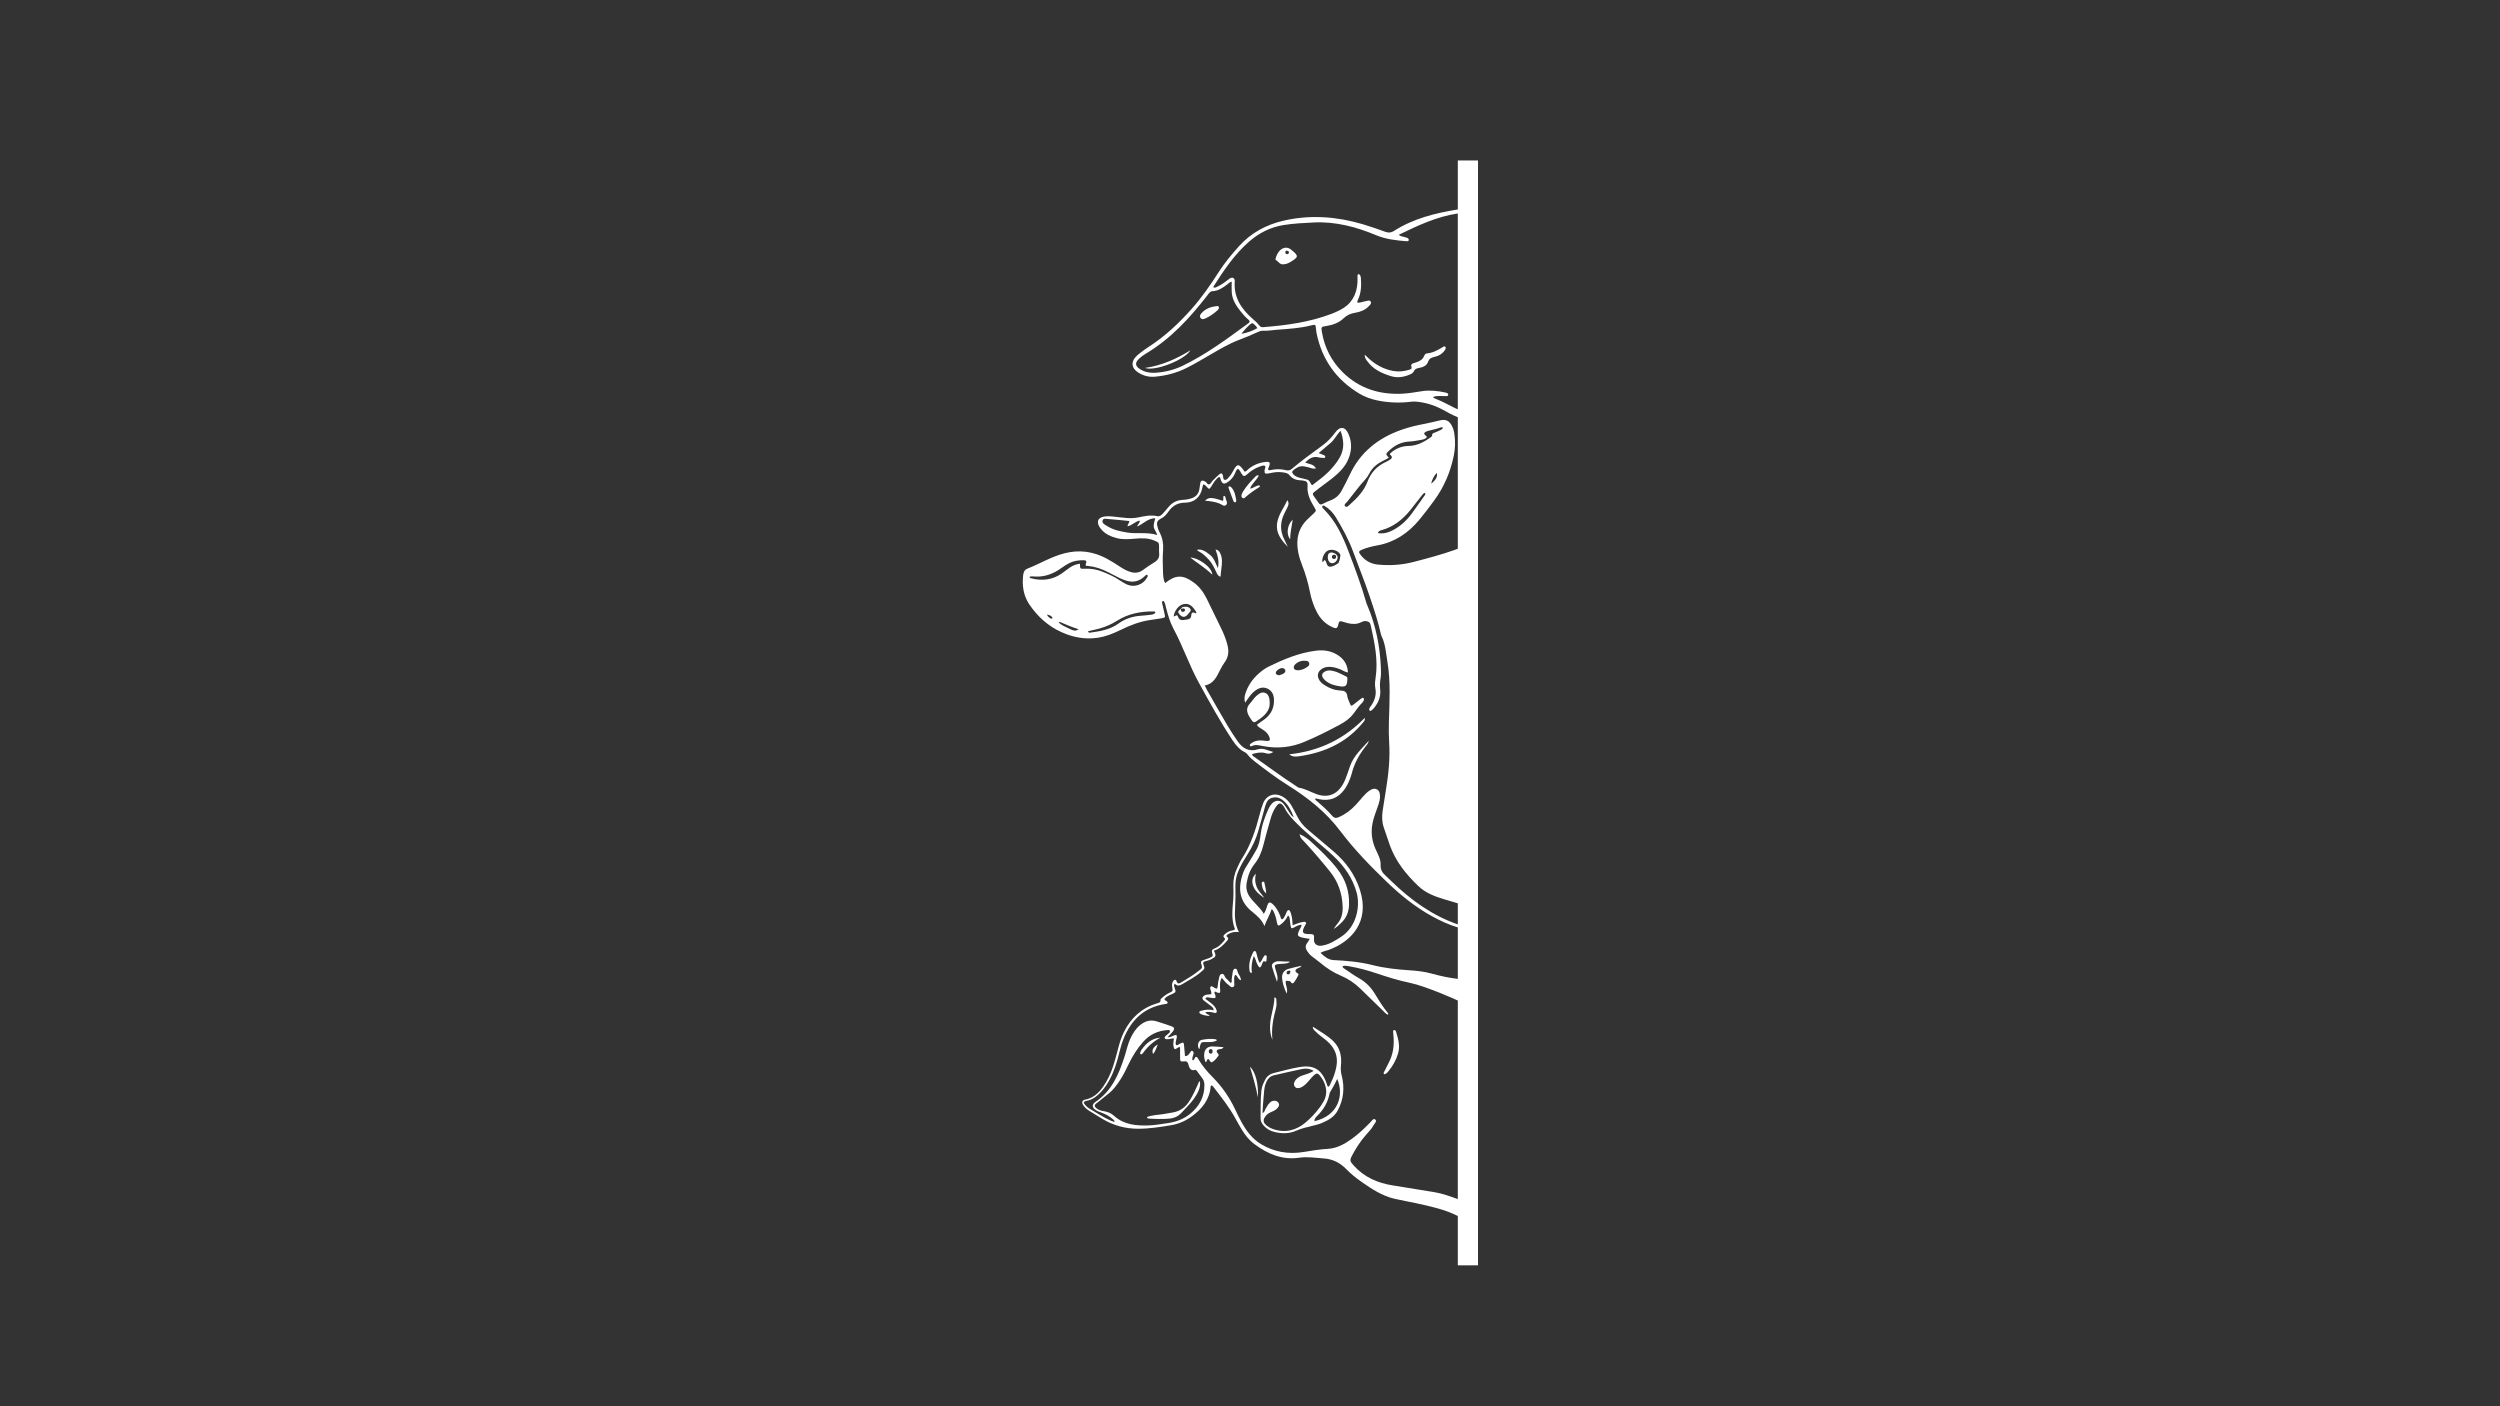 <svg xmlns="http://www.w3.org/2000/svg" xmlns:xlink="http://www.w3.org/1999/xlink" width="1920" zoomAndPan="magnify" viewBox="0 0 1440 810" height="1080" preserveAspectRatio="xMidYMid meet" version="1.0"><rect x="0" y="0" width="1440" height="810" fill="#333333" stroke="none"/><defs><clipPath id="e718d2d2ec"><path d="M 589 92.262 L 851.172 92.262 L 851.172 729 L 589 729 Z M 589 92.262 " clip-rule="nonzero"/></clipPath></defs><path fill="#ffffff" d="M 772.387 613.707 C 772.949 608.402 771.859 603.441 767.895 599.625 C 764.504 596.359 760.312 594.133 756.188 591.367 C 756.121 592.812 757 593.348 757.621 594.008 C 759.617 596.129 762.098 597.676 764.289 599.562 C 768.879 603.516 770.941 608.395 769.734 614.523 C 769.113 617.684 768.098 620.672 766.641 623.523 C 766.195 624.395 766.012 625.484 765.074 626.047 C 764.457 625.527 764.426 624.922 764.246 624.383 C 761.156 615.211 755.926 613.348 748.387 614.645 C 743.453 615.496 738.605 616.855 733.734 618.047 C 731.691 618.547 729.977 619.648 728.953 621.535 C 727.852 623.57 726.844 625.656 726.578 628.016 C 725.977 633.402 726.18 638.812 726.105 644.215 C 726.086 645.824 726.855 647.188 727.91 648.375 C 729.426 650.086 731.332 651.227 733.504 651.836 C 737.898 653.074 742.379 653.164 746.559 651.312 C 749.605 649.961 752.758 649.262 755.93 648.484 C 757.805 648.027 759.68 647.586 761.465 646.824 C 764.988 645.32 768.363 643.461 770.281 640.062 C 773.961 633.559 774.637 626.508 772.781 619.332 C 772.281 617.395 772.18 615.656 772.387 613.707 Z M 752.02 646.543 C 746.539 651.152 740.152 652.789 733.113 650.281 C 731.922 649.855 730.812 649.273 729.82 648.496 C 727.418 646.625 727.246 644.988 729.172 642.641 C 730.059 641.562 731.246 640.938 732.496 640.402 C 733.836 639.828 735.133 639.188 736.039 637.988 C 736.645 637.191 737.066 636.344 736.465 635.332 C 735.918 634.414 735.098 634.043 734.055 634.02 C 732.902 633.988 732.016 634.52 731.262 635.312 C 730.258 636.371 729.543 637.621 728.859 638.906 C 728.473 639.637 728.406 640.602 727.203 641.176 C 727.418 637.883 727.504 634.754 727.859 631.656 C 728.121 629.367 728.098 627.023 728.812 624.793 C 729.645 622.199 730.957 620.02 733.855 619.359 C 739.207 618.133 744.547 616.863 749.926 615.766 C 752.078 615.328 754.293 615.43 756.699 616.852 C 754.488 618.176 752.547 618.723 750.633 619.332 C 748.953 619.871 747.406 620.621 746.293 622.055 C 745.16 623.516 745.023 625.031 745.906 626.02 C 746.742 626.945 748.027 627.031 749.637 626.23 C 751.312 625.395 752.574 624.066 753.777 622.676 C 754.914 621.367 755.988 620 757.348 618.898 C 758.281 618.145 759.059 618.215 759.848 619.094 C 763.543 623.215 765.441 629.168 762.332 634.539 C 761.703 635.621 761.023 636.68 760.289 637.691 C 757.902 640.984 755.078 643.969 752.02 646.543 Z M 757.07 645.809 C 757.086 644.266 757.98 643.488 758.793 642.684 C 762.301 639.215 764.727 635.148 765.746 630.285 C 765.809 630.004 765.801 629.684 765.938 629.445 C 767.438 626.922 768.922 624.387 770.223 621.438 C 774.34 630.82 770.832 642.738 757.07 645.809 Z M 757.07 645.809 " fill-opacity="1" fill-rule="nonzero"/><path fill="#ffffff" d="M 711.312 557.988 C 709.992 558.242 710.07 560.184 709.812 561.48 C 709.629 562.422 709.566 563.391 709.438 564.344 C 709.355 564.938 709.883 565.703 708.836 566.16 C 707.996 565.305 707.18 564.359 706.246 563.551 C 705.289 562.715 705.164 560.504 703.566 561.023 C 702.191 561.477 702.242 563.438 701.863 564.801 C 701.438 566.332 701.625 568.004 701.039 569.484 C 699.91 569.465 699.316 568.738 698.555 568.355 C 698.195 568.176 697.797 567.992 697.465 568.207 C 697.008 568.5 697.078 569.031 697.141 569.516 C 697.273 570.523 698.043 571.434 697.656 572.625 C 696.359 572.977 694.934 572.652 693.734 573.406 C 692.324 574.285 692.184 575.309 693.484 576.383 C 694.746 577.426 696.148 578.297 697.41 579.344 C 698.137 579.953 699.043 580.555 699.105 581.953 C 696.465 581.258 694.09 581.598 691.754 582.23 C 691.094 582.406 690.375 582.812 691.078 583.648 C 691.797 584.496 695.422 585.344 696.793 585.09 C 696.242 584.176 694.836 584.34 694.285 583.027 C 696.125 582.613 697.75 582.898 699.418 583.406 C 700.508 583.738 701.105 583.062 700.777 581.973 C 700.254 580.246 699.039 578.984 697.676 577.879 C 696.566 576.98 695.41 576.141 694.32 575.309 C 694.605 574.617 695.047 574.395 695.539 574.449 C 696.59 574.559 697.629 574.797 698.68 574.898 C 700.113 575.039 700.383 574.668 700.051 573.273 C 699.891 572.594 699.102 571.984 699.781 571.105 C 700.23 571.309 700.648 571.547 701.094 571.691 C 702.582 572.168 702.859 571.984 702.848 570.523 C 702.844 569.848 702.715 569.176 702.707 568.504 C 702.688 566.801 702.625 565.082 703.734 563.211 C 705.016 564.695 705.984 566.152 707.398 567.129 C 708.301 567.758 709.102 569.113 710.34 568.465 C 711.418 567.902 710.805 566.535 710.902 565.52 C 711.031 564.172 710.492 562.695 711.586 561.469 C 713.008 562.188 712.953 564.156 714.82 564.609 C 714.699 563 713.93 561.879 713.273 560.777 C 712.672 559.77 712.781 557.703 711.312 557.988 Z M 711.312 557.988 " fill-opacity="1" fill-rule="nonzero"/><path fill="#ffffff" d="M 803.055 593.309 C 802.293 593.402 802.43 594.141 802.465 594.699 C 802.523 595.566 802.621 596.43 802.688 597.293 C 803.113 602.598 802.32 607.66 799.777 612.395 C 798.953 613.922 798.184 615.477 797.434 617.035 C 797.199 617.52 796.688 617.977 797.191 618.809 C 798.379 618.691 799 617.906 799.605 617.191 C 802.172 614.133 804.109 610.734 805.266 606.883 C 806.559 602.57 805.414 598.504 804.168 594.434 C 804 593.883 803.711 593.227 803.055 593.309 Z M 803.055 593.309 " fill-opacity="1" fill-rule="nonzero"/><path fill="#ffffff" d="M 738.473 563.16 C 738.637 566.215 739.637 569.09 741.113 572.32 C 742.109 569.465 740.094 567.293 740.66 564.891 C 741.664 565.062 742.98 564.914 743.285 565.402 C 744.531 567.375 745.207 566.02 745.871 565.098 C 746.598 564.086 747.195 562.969 747.758 561.855 C 748.051 561.277 748.125 560.945 747.188 560.449 C 745.648 559.641 745.953 558.391 747.625 557.676 C 748.309 557.383 749.113 557.293 749.672 556.277 C 746.98 556.902 744.457 557.363 742.016 558.098 C 739.715 558.789 738.336 560.691 738.473 563.16 Z M 743.277 559.703 C 743.129 560.41 742.992 561.195 742.035 561.258 C 741.52 561.293 741.148 560.945 741.094 560.43 C 740.98 559.414 741.727 559.188 742.492 559.074 C 742.883 559.02 743.207 559.219 743.277 559.703 Z M 743.277 559.703 " fill-opacity="1" fill-rule="nonzero"/><path fill="#ffffff" d="M 693.594 607.23 C 693.492 608.777 693.746 610.281 694.426 611.848 C 695.035 611.504 695.078 611.105 695.195 610.742 C 695.535 609.684 696.113 609.891 696.574 610.586 C 697.602 612.148 697.691 612.211 699.012 611.242 C 700.113 610.438 700.902 609.344 701.691 608.254 C 702.148 607.625 702.016 607.367 701.406 606.707 C 700.285 605.496 700.82 604.531 702.453 604.316 C 703.238 604.215 704.094 604.305 704.789 603.164 C 702.387 603.008 700.297 602.742 698.211 602.758 C 695.414 602.781 693.781 604.449 693.594 607.23 Z M 698.441 605.871 C 698.414 606.555 698.027 606.922 697.324 606.895 C 696.438 606.801 696.227 606.199 696.266 605.457 C 696.305 604.629 696.824 604.188 697.598 604.289 C 698.492 604.406 698.465 605.199 698.441 605.871 Z M 698.441 605.871 " fill-opacity="1" fill-rule="nonzero"/><path fill="#ffffff" d="M 726.555 556.262 C 726.723 555.918 726.801 555.527 726.984 555.195 C 727.395 554.449 727.398 553.129 728.914 553.902 C 729.316 554.109 729.449 553.52 729.492 553.148 C 729.555 552.574 729.633 552 729.637 551.422 C 729.641 550.961 729.676 550.41 729.094 550.23 C 728.5 550.051 728.254 550.555 727.98 550.93 C 727.141 552.059 726.828 553.539 725.598 554.645 C 724.414 552.766 724.176 550.738 723.641 548.816 C 723.508 548.348 723.367 547.855 722.789 547.809 C 722.23 547.766 721.941 548.203 721.727 548.637 C 720.055 551.977 719.105 555.457 719.773 559.223 C 719.871 559.758 719.949 560.402 721.07 560.387 C 720.695 557.227 720.902 554.113 722.242 550.648 C 722.684 551.535 722.902 551.855 723.004 552.207 C 723.445 553.688 723.961 555.141 724.789 556.445 C 725.477 557.531 725.973 557.461 726.555 556.262 Z M 726.555 556.262 " fill-opacity="1" fill-rule="nonzero"/><path fill="#ffffff" d="M 734.98 580.719 C 735.398 579.219 735.289 577.656 735.203 576.117 C 735.172 575.508 735.25 574.762 734.055 574.457 C 734.016 579.383 732.258 583.93 731.691 588.695 C 731.277 592.172 731.566 595.586 732.918 598.93 C 732.223 592.688 733.324 586.676 734.98 580.719 Z M 734.98 580.719 " fill-opacity="1" fill-rule="nonzero"/><path fill="#ffffff" d="M 735.539 565.453 C 736.258 563.203 735.609 561.207 734.965 559.219 C 733.82 555.688 733.973 555.441 737.598 555.195 C 738.465 555.137 739.34 555.141 740.195 555.02 C 741.203 554.871 742.262 554.793 743.07 553.871 C 741.238 553.938 739.453 553.801 737.664 553.707 C 736.609 553.652 735.543 553.605 734.523 554.039 C 733.234 554.586 732.281 555.504 732.691 556.922 C 733.523 559.801 734.578 562.613 735.539 565.453 Z M 735.539 565.453 " fill-opacity="1" fill-rule="nonzero"/><path fill="#ffffff" d="M 719.934 614.457 C 721.793 620.59 723.516 626.262 724.527 632.094 C 724.988 624.992 723.309 617.27 719.934 614.457 Z M 719.934 614.457 " fill-opacity="1" fill-rule="nonzero"/><path fill="#ffffff" d="M 695.445 600.246 C 697.242 600.227 699.074 600.383 700.984 599.219 C 700.645 598.898 700.523 598.688 700.367 598.656 C 697.684 598.145 694.988 598.465 692.363 598.926 C 690.117 599.32 689.367 602.07 690.656 604.277 C 690.773 604.133 690.965 604 690.988 603.844 C 691.617 599.672 692.184 600.285 695.445 600.246 Z M 695.445 600.246 " fill-opacity="1" fill-rule="nonzero"/><path fill="#ffffff" d="M 771.828 417.352 C 774.719 415.789 777.438 413.891 779.473 411.242 C 781.18 409.027 782.66 406.641 784.707 404.691 C 785.047 404.367 785.305 403.922 785.492 403.488 C 785.68 403.055 785.789 402.516 785.391 402.133 C 784.934 401.699 784.457 402.062 784.102 402.324 C 782.711 403.363 781.352 404.441 779.992 405.523 C 778.297 406.879 778.191 406.879 777.438 404.969 C 776.906 403.621 776.191 402.277 776.02 400.875 C 775.711 398.395 774.316 397.832 772.102 397.738 C 768.766 397.598 765.695 396.418 762.887 394.609 C 761.824 393.922 760.852 393.133 760.133 392.074 C 758.277 389.344 758.922 386.641 761.82 385.012 C 762.852 384.43 763.961 384.195 765.141 384.121 C 767.523 383.973 769.711 384.668 771.895 385.488 C 773.328 386.023 774.555 387.055 776.414 387.352 C 776.207 383.176 774.438 380.051 771.195 377.758 C 767.207 374.941 762.719 374.203 757.949 374.805 C 748.23 376.031 739.34 379.746 730.648 384.012 C 728.57 385.031 726.711 386.453 724.973 388 C 721.285 391.281 718.609 395.223 717.203 399.988 C 716.777 401.441 716.695 402.867 717.145 404.789 C 718.117 403.418 718.781 402.484 719.441 401.547 C 720.512 400.039 721.77 398.711 723.27 397.629 C 725.375 396.117 727.695 395.527 730.09 396.656 C 732.582 397.836 733.684 400.059 733.801 402.766 C 733.98 406.953 732.688 410.52 729.496 413.379 C 727.766 414.93 725.723 416.039 723.93 417.543 C 724.855 418.969 726.332 419.562 727.598 420.406 C 729.254 421.508 730.586 422.879 731.254 424.766 C 731.793 426.297 731.285 426.898 729.652 426.793 C 728.5 426.719 727.348 426.508 726.191 426.473 C 723.996 426.41 722.004 427.059 720.289 428.453 C 720 428.691 719.758 429.066 719.957 429.477 C 720.148 429.871 720.559 430.008 720.926 429.809 C 723.086 428.641 725.262 429.332 727.426 429.742 C 735.613 431.301 743.562 430.578 751.262 427.34 C 758.297 424.383 765.121 420.977 771.828 417.352 Z M 739.52 387.832 C 739.371 387.953 739.211 388.066 739.031 388.137 C 737.809 388.594 736.602 389.484 735.27 388.43 C 734.863 388.105 734.754 387.645 734.914 387.137 C 735.223 386.164 737.156 384.863 738.355 384.82 C 739.199 384.781 739.898 385.062 740.246 385.855 C 740.621 386.699 740.164 387.32 739.52 387.832 Z M 745.379 385.094 C 744.844 383.965 745.582 383.043 746.387 382.352 C 748.152 380.828 750.254 380.344 752.543 380.652 C 753.254 380.746 753.812 381.109 754.047 381.812 C 754.324 382.633 754.047 383.344 753.398 383.855 C 751.785 385.117 749.957 385.883 748.09 386.086 C 746.934 386.066 745.848 386.078 745.379 385.094 Z M 745.379 385.094 " fill-opacity="1" fill-rule="nonzero"/><path fill="#ffffff" d="M 725.418 414.25 C 728.906 411.848 731.457 408.816 731.34 405.281 C 731.398 401.828 730.602 400.012 729.074 399.27 C 726.945 398.23 725.363 399.438 723.852 400.688 C 722.352 401.93 721.402 403.676 720.094 405.062 C 717.539 407.762 718.055 410.301 719.805 413.098 C 722.316 417.102 722.234 416.445 725.418 414.25 Z M 725.418 414.25 " fill-opacity="1" fill-rule="nonzero"/><path fill="#ffffff" d="M 742.609 434.488 C 744.453 436.09 746.535 435.867 748.465 435.586 C 762.961 433.473 775.602 427.777 785.094 416.184 C 785.605 415.559 786.355 415.008 786.141 413.461 C 774.027 425.945 759.523 432.676 742.609 434.488 Z M 742.609 434.488 " fill-opacity="1" fill-rule="nonzero"/><path fill="#ffffff" d="M 765.914 386.156 C 765.121 386.121 764.375 386.273 763.652 386.574 C 761.32 387.547 760.891 389.141 762.496 391.082 C 762.977 391.668 763.586 392.172 764.199 392.629 C 766.184 394.102 768.508 394.719 770.891 395.156 C 775.152 395.949 775.965 395.289 776.09 390.996 C 776.102 390.477 776.055 390 775.574 389.758 C 772.488 388.199 769.465 386.461 765.914 386.156 Z M 765.914 386.156 " fill-opacity="1" fill-rule="nonzero"/><path fill="#ffffff" d="M 700.141 316.492 C 701.309 319.953 702.418 323.184 701.492 327.258 C 700.109 324.25 699.332 321.586 697.102 319.73 C 694.055 317.195 691.898 316.18 689.598 316.656 C 689.648 317.395 690.324 317.477 690.785 317.734 C 692.91 318.934 694.625 320.586 696.277 322.359 C 698.219 324.445 699.375 326.961 700.559 329.492 C 701.051 330.543 701.438 331.77 703.047 332.172 C 703.188 328.969 703.902 326.074 703.84 323.09 C 703.805 321.52 703.52 320.031 702.82 318.633 C 702.355 317.703 701.84 316.777 700.141 316.492 Z M 700.141 316.492 " fill-opacity="1" fill-rule="nonzero"/><path fill="#ffffff" d="M 739.754 310.727 C 737.086 305.508 737.391 300.363 740.035 295.25 C 740.652 294.055 741.281 292.863 741.809 291.629 C 742.254 290.594 742.539 289.504 741.496 288.121 C 740.461 290.406 739.328 292.277 738.273 294.184 C 733.434 302.926 735.09 308.25 741.801 315.035 C 741.121 313.598 740.477 312.141 739.754 310.727 Z M 739.754 310.727 " fill-opacity="1" fill-rule="nonzero"/><path fill="#ffffff" d="M 725.297 280.652 C 725.617 280.461 725.902 280.168 725.465 279.605 C 724.559 279.434 723.75 280.016 722.871 280.34 C 722.016 280.652 721.301 281.379 720.043 281.414 C 721.129 278.379 723.871 276.633 725.074 273.852 C 724.051 273.602 723.609 274.023 723.211 274.422 C 720.543 277.066 718.043 279.863 716.031 283.059 C 715.727 283.543 715.445 284.062 715.273 284.605 C 715.039 285.344 714.867 286.199 715.562 286.754 C 716.379 287.398 717.023 286.668 717.566 286.199 C 719.977 284.109 722.559 282.277 725.297 280.652 Z M 725.297 280.652 " fill-opacity="1" fill-rule="nonzero"/><path fill="#ffffff" d="M 704.855 285.605 C 704.312 286.438 705.004 287.48 704.355 288.504 C 698.004 286.34 696.098 286.305 694.102 288.418 C 697.055 288.668 699.883 288.988 702.574 290.094 C 703.723 290.566 705.016 291.996 706.223 290.844 C 707.453 289.664 706.109 288.156 705.926 286.793 C 705.859 286.309 705.738 285.598 704.855 285.605 Z M 704.855 285.605 " fill-opacity="1" fill-rule="nonzero"/><path fill="#ffffff" d="M 685.598 321.16 C 690.02 324.57 694.504 327.328 698.285 331.02 C 698.059 326.297 689.469 321.035 685.598 321.16 Z M 685.598 321.16 " fill-opacity="1" fill-rule="nonzero"/><path fill="#ffffff" d="M 708.809 280.348 C 708.602 280.199 708.262 280.105 708.027 280.164 C 707.559 280.281 707.531 280.746 707.656 281.09 C 708.566 283.609 709.504 286.121 710.461 288.625 C 710.637 289.078 711 289.461 711.559 289.309 C 712.172 289.141 712.027 288.57 712.078 287.992 C 711.648 286.152 711.449 284.129 710.422 282.344 C 709.988 281.598 709.531 280.855 708.809 280.348 Z M 708.809 280.348 " fill-opacity="1" fill-rule="nonzero"/><path fill="#ffffff" d="M 743.109 310.609 C 743.195 306.738 743.992 303.328 744.605 299.277 C 741.41 302.352 740.738 307.68 743.109 310.609 Z M 743.109 310.609 " fill-opacity="1" fill-rule="nonzero"/><path fill="#ffffff" d="M 811.812 212.945 C 808.82 213.879 805.793 214.242 802.684 213.703 C 797.102 212.734 792.344 210.145 788.227 206.309 C 787.531 205.656 786.844 204.996 786.156 204.344 C 785.871 205.941 786.785 206.953 787.543 208.016 C 790.922 212.742 795.875 215.016 801.207 216.66 C 804.895 217.801 808.449 217.227 811.93 215.805 C 812.926 215.398 813.926 214.844 814.367 213.859 C 814.965 212.516 815.969 212.203 817.285 211.957 C 819.512 211.547 821.781 210.723 822.566 208.422 C 823.211 206.535 824.387 206.004 826.066 205.629 C 828.574 205.07 830.77 203.914 832.238 201.676 C 832.617 201.098 833.051 200.465 832.527 199.836 C 831.898 199.082 831.285 199.777 830.766 200.094 C 828.027 201.75 825.246 203.266 821.973 203.547 C 821.09 203.625 820.633 204.262 820.324 204.996 C 819.418 207.16 817.629 208.172 815.504 208.77 C 815.039 208.902 814.59 209.074 814.129 209.219 C 813.172 209.52 812.559 210.086 812.957 211.141 C 813.41 212.336 812.754 212.648 811.812 212.945 Z M 811.812 212.945 " fill-opacity="1" fill-rule="nonzero"/><path fill="#ffffff" d="M 743.844 143.91 C 741.895 142.312 739.777 142.25 737.801 143.766 C 736.117 145.059 735.34 146.914 734.746 148.867 C 734.672 149.117 734.66 149.59 734.789 149.664 C 736.301 150.555 737.223 152.516 739.172 152.238 C 740.527 152.23 741.934 151.742 743.414 150.84 C 748.074 147.996 748.109 147.422 743.844 143.91 Z M 741.297 146.43 C 740.582 146.297 740.312 145.82 740.352 145.195 C 740.387 144.668 740.703 144.289 741.289 144.418 C 741.836 144.535 742.473 144.703 742.438 145.418 C 742.41 146.082 741.902 146.371 741.297 146.43 Z M 741.297 146.43 " fill-opacity="1" fill-rule="nonzero"/><path fill="#ffffff" d="M 683.141 349.473 C 681.996 349.457 680.828 349.438 680.195 350.672 C 678.297 352.164 678.238 352.578 679.645 354.121 C 681.301 355.934 682.973 355.66 684.793 353.176 C 685.273 352.527 686.215 351.898 685.758 350.953 C 685.273 349.941 684.27 349.492 683.141 349.473 Z M 681.742 352.363 C 680.984 352.562 680.402 352.305 680.23 351.48 C 680.176 351.23 680.238 350.957 680.258 350.691 C 680.516 350.637 680.77 350.57 681.027 350.543 C 681.707 350.457 682.457 350.348 682.562 351.316 C 682.617 351.84 682.238 352.23 681.742 352.363 Z M 681.742 352.363 " fill-opacity="1" fill-rule="nonzero"/><path fill="#ffffff" d="M 767.289 324.414 C 768.879 324.488 770.441 322.828 770.492 321.023 C 770.527 319.75 768.742 318.297 767.086 318.246 C 765.551 318.203 764.801 319.051 764.793 320.836 C 764.785 322.934 765.77 324.344 767.289 324.414 Z M 768.484 319.543 C 769.156 319.523 769.473 319.996 769.609 320.402 C 769.629 321.387 769.262 321.914 768.477 321.961 C 767.691 322.008 767.176 321.527 767.168 320.758 C 767.16 319.965 767.73 319.562 768.484 319.543 Z M 768.484 319.543 " fill-opacity="1" fill-rule="nonzero"/><path fill="#ffffff" d="M 766.105 502.074 C 770.805 507.926 773.094 514.664 773.363 522.121 C 773.496 525.789 772.848 529.219 770.312 532.098 C 769.508 533.008 768.891 534.078 768.188 535.078 C 769.996 534.047 771.422 532.688 772.824 531.301 C 775.641 528.512 776.906 525.109 777.051 521.156 C 777.336 513.285 774.91 506.344 770.074 500.207 C 765.641 494.582 760.449 489.668 755.172 484.859 C 753.348 483.199 751.348 481.684 748.641 480.504 C 748.805 482.645 750.055 483.512 751.004 484.535 C 756.262 490.188 761.27 496.059 766.105 502.074 Z M 766.105 502.074 " fill-opacity="1" fill-rule="nonzero"/><path fill="#ffffff" d="M 723.402 503.277 C 719.305 506.84 721.469 513.285 728.285 517.141 C 726.414 514.734 724.652 513.008 723.766 510.656 C 722.852 508.227 722.738 505.828 723.402 503.277 Z M 723.402 503.277 " fill-opacity="1" fill-rule="nonzero"/><path fill="#ffffff" d="M 727.512 507.824 C 726.988 507.93 726.695 508.395 726.746 508.895 C 726.957 510.957 727.344 512.961 729.32 514.625 C 729.32 512.363 728.621 510.566 728.348 508.703 C 728.281 508.238 728.164 507.695 727.512 507.824 Z M 727.512 507.824 " fill-opacity="1" fill-rule="nonzero"/><path fill="#ffffff" d="M 690.098 624.328 C 688.641 627.695 687.082 631.008 685.133 634.129 C 682.984 637.57 680.031 639.891 676.008 640.695 C 674.023 641.094 672.023 641.391 670.027 641.727 C 666.926 642.242 663.715 642.199 660.605 643.434 C 660.934 644.234 661.344 644.273 661.715 644.301 C 665.766 644.555 669.824 644.668 673.867 644.297 C 676.344 644.07 678.527 643.066 680.266 641.246 C 681.996 639.426 683.723 637.602 685.387 635.723 C 687.246 633.621 688.895 631.363 690.117 628.816 C 691.027 626.93 691.469 624.98 691.176 622.766 C 690.332 623.191 690.32 623.82 690.098 624.328 Z M 690.098 624.328 " fill-opacity="1" fill-rule="nonzero"/><path fill="#ffffff" d="M 668.383 597.676 C 663.344 598.07 659.992 601.059 657.301 604.992 C 656.984 605.453 656.867 606.055 656.711 606.605 C 656.625 606.914 656.832 607.164 657.117 607.262 C 657.273 607.316 657.523 607.301 657.648 607.207 C 657.953 606.98 658.254 606.723 658.473 606.414 C 661.102 602.75 664.402 599.875 668.383 597.676 Z M 668.383 597.676 " fill-opacity="1" fill-rule="nonzero"/><path fill="#ffffff" d="M 664.156 607.121 C 665.551 605.531 666.074 603.652 666.895 601.559 C 664.098 603.234 663.309 604.906 664.156 607.121 Z M 664.156 607.121 " fill-opacity="1" fill-rule="nonzero"/><path fill="#ffffff" d="M 700.652 176.328 C 697.402 176.695 694.48 177.812 692.18 180.242 C 691.406 181.059 690.805 182.039 691.496 183.09 C 692.23 184.203 693.414 183.828 694.375 183.391 C 696.938 182.223 699.219 180.609 701.301 178.715 C 701.727 178.328 702.086 177.863 702.133 177.18 C 702.059 176.254 701.305 176.254 700.652 176.328 Z M 700.652 176.328 " fill-opacity="1" fill-rule="nonzero"/><path fill="#ffffff" d="M 685.703 201.758 C 677.465 206.805 669.156 210.551 659.504 211.93 C 665.211 214.047 682.324 207.379 685.703 201.758 Z M 685.703 201.758 " fill-opacity="1" fill-rule="nonzero"/><g clip-path="url(#e718d2d2ec)"><path fill="#ffffff" d="M 839.699 92.418 L 839.699 120.645 C 826.738 122.75 814.105 125.84 802.867 133.062 C 801.238 134.109 799.727 134.16 797.949 133.523 C 793.68 131.992 789.402 130.465 785.055 129.18 C 770.086 124.746 754.938 123.555 739.59 127.043 C 729.328 129.375 720.48 134.152 713.41 142.086 C 709.359 146.633 705.449 151.289 702.16 156.43 C 697.367 163.918 692.348 171.207 686.422 177.887 C 679.008 186.246 670.961 193.812 661.531 199.855 C 659.828 200.949 658.203 202.176 656.594 203.41 C 655.68 204.109 654.789 204.875 654.023 205.738 C 651.512 208.57 651.824 211.762 654.824 214.004 C 657.895 216.297 661.457 217.305 665.184 216.977 C 671.562 216.41 677.723 214.836 683.5 211.926 C 688.246 209.535 692.805 206.816 697.395 204.148 C 702.656 201.094 707.898 197.988 713.598 195.801 C 717.203 194.418 720.789 193.008 724.289 191.367 C 725.246 190.918 726.223 190.465 727.328 190.516 C 730.141 190.652 732.91 190.137 735.699 189.922 C 742.234 189.422 748.797 189.074 755.195 187.438 C 757.762 186.777 757.773 186.855 758.023 189.641 C 758.094 190.406 758.184 191.176 758.34 191.93 C 761.457 207.152 769.699 218.766 783.02 226.742 C 786.273 228.691 789.824 229.922 793.547 230.688 C 799.945 232.004 806.371 232.176 812.844 231.398 C 813.797 231.285 814.777 231.25 815.727 231.34 C 820.977 231.832 825.93 233.297 830.605 235.773 C 833.602 237.363 836.531 239.094 839.699 240.332 L 839.699 316.066 C 839.055 316.312 838.414 316.566 837.766 316.797 C 830.117 319.52 822.281 321.574 814.434 323.625 C 807.621 325.406 800.762 325.879 793.77 325.207 C 789.672 324.812 786.426 323.031 783.891 319.848 C 782.355 317.926 782.465 317.453 784.684 316.535 C 787.555 315.348 790.578 314.652 793.609 314.094 C 803.496 312.266 811.207 306.973 817.527 299.391 C 820.559 295.758 823.402 291.977 826.188 288.148 C 831.793 280.449 835.426 271.922 837.348 262.609 C 838.223 258.383 838.355 254.184 837.719 249.945 C 837.473 248.32 837.066 246.727 836.285 245.258 C 834.73 242.336 832.84 241.406 829.621 242.094 C 826.789 242.695 824 243.492 821.152 244.02 C 816.398 244.898 811.699 245.977 807.141 247.594 C 793.84 252.32 783.488 260.426 777.445 273.504 C 776.031 276.566 774.398 279.531 772.828 282.523 C 771.43 285.191 769.336 287.082 766.484 288.164 C 764.867 288.777 763.27 289.484 761.742 290.301 C 760.73 290.844 760.148 290.57 759.574 289.738 C 758.586 288.309 757.578 286.895 756.562 285.484 C 756.004 284.715 756.078 284.102 756.859 283.52 C 757.867 282.773 758.832 281.969 759.816 281.191 C 763.078 278.617 766.574 276.355 769.672 273.574 C 772.203 271.301 774.512 268.836 776.035 265.758 C 778.562 260.648 779.023 255.355 776.77 250.074 C 774.879 245.637 771.836 245.32 769.051 249.164 C 766.871 252.176 764.301 254.75 761.305 256.91 C 755.43 261.148 749.586 265.434 744.055 270.113 C 742.934 271.062 741.828 271.098 740.574 270.797 C 737.707 270.105 734.84 270.078 731.965 270.742 C 731.512 270.848 731.02 271 730.566 270.645 C 730.258 269.93 730.727 269.375 730.957 268.758 C 731.844 266.363 731.41 265.805 728.812 266.094 C 725.172 266.5 721.922 267.863 719.074 270.191 C 718.422 270.727 717.969 271.555 716.902 271.691 C 716.48 271.113 716.051 270.48 715.582 269.875 C 713.57 267.297 712.551 267.34 710.934 270.094 C 710.055 271.59 709.324 273.188 708.141 274.484 C 707.375 275.324 706.652 276.617 705.43 276.383 C 704.383 276.184 704.645 274.793 704.398 273.887 C 704.043 272.574 703.387 272.32 702.332 273.203 C 701.004 274.32 699.781 275.562 698.559 276.797 C 697.887 277.48 697.453 278.59 696.664 278.922 C 695.484 279.418 695.125 277.766 694.184 277.398 C 694.094 277.363 694.02 277.293 693.934 277.246 C 692.43 276.441 691.574 276.852 691.316 278.523 C 691.141 279.664 691.039 280.82 690.816 281.953 C 690.332 284.418 688.965 286.078 686.52 286.945 C 684.754 287.566 682.957 287.848 681.133 287.938 C 677.836 288.098 675.211 289.484 673.113 291.984 C 671.996 293.316 670.883 294.652 669.684 295.91 C 668.887 296.742 667.98 297.609 666.676 297.32 C 662.973 296.504 659.375 297.215 655.789 298 C 651.242 298.992 646.75 298.102 642.246 297.66 C 639.84 297.426 637.43 297.086 635.059 297.766 C 632.648 298.457 631.863 300.152 632.766 302.453 C 633.16 303.457 633.805 304.301 634.508 305.102 C 636.766 307.676 639.73 309.004 642.945 309.887 C 646.461 310.848 650.023 310.609 653.594 310.297 C 657.359 309.965 661.102 309.781 664.723 311.301 C 667.594 312.504 667.621 312.445 667.629 315.465 C 667.629 316.531 667.52 317.609 667.668 318.648 C 668.012 321.121 666.785 322.785 664.875 323.918 C 662.539 325.301 660.352 326.871 658.152 328.449 C 656.148 329.887 653.945 330.203 651.543 329.555 C 649.363 328.965 647.414 327.938 645.555 326.711 C 642.895 324.957 640.219 323.23 637.406 321.723 C 629.758 317.629 621.738 316.531 613.293 318.656 C 605.645 320.578 598.926 324.758 591.652 327.594 C 590.094 328.203 589.504 329.746 589.328 331.367 C 588.668 337.398 589.473 343.102 592.969 348.258 C 597.688 355.211 603.738 360.648 611.398 364.113 C 618.02 367.109 624.969 368.445 632.281 367.348 C 636.832 366.664 641.039 365.016 645.121 363.004 C 650.695 360.262 656.406 357.98 662.605 357.121 C 664.711 356.828 666.812 356.527 668.902 356.148 C 671.297 355.719 671.289 355.66 670.73 353.359 C 670.254 351.391 669.797 349.418 669.383 347.438 C 669.27 346.887 669.215 346.242 670.133 346.09 C 671.184 347.168 671.27 348.676 671.629 350.039 C 672.723 354.152 673.859 358.297 675.867 362.027 C 681.363 372.238 685.027 383.277 690.648 393.453 C 696.863 404.699 702.98 415.977 710.125 426.664 C 711.965 429.418 714.121 431.887 717.18 433.375 C 717.812 433.684 718.25 434.176 718.672 434.715 C 719.871 436.242 721.324 437.52 722.855 438.703 C 728.969 443.43 735.117 448.098 741.68 452.203 C 753.141 459.371 763.668 467.641 771.875 478.52 C 779.875 489.121 789.07 498.613 798.609 507.805 C 806.566 515.473 815.098 522.391 824.816 527.746 C 829.574 530.367 834.488 532.633 839.703 534.207 L 839.703 563.852 C 834.594 563.219 829.57 562.176 824.609 560.781 C 820.41 559.602 816.074 559.156 811.742 558.875 C 804.602 558.41 797.492 557.637 790.559 555.883 C 783.203 554.023 775.73 553.379 768.211 553.016 C 764.945 552.859 762.91 550.93 760.594 548.832 C 762.34 547.809 763.906 547.66 765.34 547.141 C 778.145 542.516 789.266 531.07 783.336 512.625 C 780.461 503.684 775.219 496.488 768.184 490.461 C 763.27 486.254 758.336 482.074 753.371 477.93 C 750.809 475.793 748.734 473.305 747.242 470.32 C 746.203 468.25 745.145 466.188 743.988 464.184 C 742.668 461.891 740.926 459.957 738.539 458.715 C 734.086 456.391 729.434 458.02 727.574 462.672 C 726.719 464.812 726.094 467.055 725.516 469.297 C 723.242 478.113 720.434 486.699 715.426 494.43 C 714.277 496.203 713.453 498.188 712.547 500.105 C 711.043 503.297 710.301 506.652 710.406 510.203 C 710.48 512.711 710.559 515.234 710.371 517.73 C 709.93 523.668 709.016 529.609 711.375 535.238 C 710.496 535.965 709.684 535.922 708.953 536.125 C 707.52 536.527 706.316 537.301 705.258 538.32 C 704.719 538.836 704.398 539.461 705.105 540.043 C 706.008 540.781 705.52 541.352 705 541.977 C 703.512 543.777 701.902 545.406 699.66 546.297 C 698.672 546.688 697.691 547.152 698.141 548.621 C 698.785 550.738 698.75 550.785 696.824 551.684 C 695.953 552.09 695.027 552.379 694.113 552.68 C 691.637 553.488 691.348 553.773 692.176 556.148 C 692.613 557.406 692.105 557.859 691.316 558.516 C 687.883 561.367 684.062 563.629 680.262 565.93 C 679.07 566.648 678.234 566.816 677.672 565.113 C 677.32 564.059 676.445 564.129 675.77 565.094 C 674.992 566.203 675.004 567.449 675.211 568.711 C 675.566 570.883 675.582 570.906 673.609 571.836 C 672.109 572.539 670.766 573.465 669.547 574.578 C 669.125 574.965 668.41 575.465 668.449 575.848 C 668.629 577.551 667.426 577.613 666.34 577.945 C 657.621 580.617 651.465 586.266 647.426 594.332 C 645.773 597.625 644.754 601.152 643.832 604.707 C 642.211 610.973 640.594 617.258 637.305 622.902 C 634.438 627.812 631.102 632.254 624.945 633.418 C 623.281 633.734 622.93 635.008 623.898 636.516 C 624.852 638 626.184 639.117 627.688 640.031 C 630.082 641.484 632.457 642.961 634.852 644.41 C 641.199 648.25 648.086 650.141 655.504 650.16 C 661.902 650.18 668.203 649.191 674.48 648.145 C 678.82 647.418 682.828 645.695 686.383 643.102 C 692.363 638.738 696.785 633.348 697.375 625.578 C 697.387 625.445 697.633 625.332 697.773 625.203 C 698.402 625.324 698.73 625.832 699.078 626.277 C 703.516 632 708.012 637.68 711.508 644.062 C 712.711 646.262 713.934 648.457 715.234 650.602 C 717.199 653.844 719.539 656.789 722.613 659.062 C 730.227 664.695 738.535 668.254 748.23 666.855 C 753.098 666.152 757.832 666.906 762.633 667.27 C 767.723 667.652 771.875 669.758 775.383 673.355 C 778.09 676.129 781.102 678.559 784.266 680.77 C 790.133 684.867 796.109 688.824 803.211 690.484 C 807.438 691.477 811.734 692.164 815.969 693.105 C 824.074 694.91 832.227 696.602 839.699 700.438 L 839.699 728.84 L 851.328 728.84 L 851.328 92.418 Z M 605.883 356.359 C 604.641 356.27 603.902 355.48 602.965 353.98 C 604.762 354.32 605.809 354.723 606.246 356.035 C 606.27 356.102 606 356.371 605.883 356.359 Z M 615.129 361.758 C 613.293 360.836 611.285 360.133 609.695 358.406 C 610.18 358.355 610.492 358.227 610.707 358.32 C 614.102 359.832 617.531 361.266 621.27 362.43 C 619.492 363.613 618.707 363.555 615.129 361.758 Z M 624.887 327.586 C 622.062 327.746 622.059 327.648 622.078 324.695 C 619.926 324.984 617.969 325.668 616.219 326.914 C 614.727 327.977 613.273 329.094 611.785 330.16 C 606.297 334.105 600.254 334.707 593.859 333.105 C 593.508 333.016 593.105 332.906 592.965 332.273 C 593.918 331.816 594.965 332.004 595.941 332.07 C 601.723 332.461 606.75 330.508 611.34 327.203 C 614.105 325.211 616.961 323.441 620.406 322.949 C 621.645 322.77 622.906 322.633 624.148 322.688 C 625.82 322.762 626.012 323.172 625.441 324.883 C 625.355 325.145 625.133 325.375 625.5 325.855 C 626.836 326.039 628.359 326.16 629.848 326.469 C 633.766 327.27 637.312 329.016 640.812 330.879 C 643.363 332.238 645.902 333.586 648.695 334.453 C 652.676 335.688 656.102 334.898 659.125 332.094 C 659.609 331.645 660.008 331.051 660.789 331.043 C 661.453 331.715 660.902 332.305 660.605 332.84 C 658.371 336.844 653.328 338.555 649.117 336.672 C 647.719 336.047 646.395 335.223 645.117 334.367 C 641.816 332.137 638.223 330.527 634.516 329.121 C 631.406 327.945 628.227 327.402 624.887 327.586 Z M 662.414 354.156 C 660.504 354.414 658.578 354.555 656.66 354.711 C 652.141 355.078 647.984 356.461 644.301 359.137 C 639.348 362.734 633.535 363.633 627.691 364.426 C 627.32 364.473 626.918 364.406 626.715 363.586 C 628.941 363.066 631.109 362.637 633.234 362.051 C 636.879 361.047 640.312 359.523 643.512 357.504 C 649.934 353.449 657.039 352.121 664.504 352.184 C 664.863 352.188 665.266 352.191 665.57 352.785 C 664.883 353.953 663.578 353.996 662.414 354.156 Z M 768.09 493.086 C 774.391 499.016 779.172 505.84 781.477 514.34 C 783.516 521.852 781.539 533.766 772.406 539.645 C 769.145 541.746 765.934 543.84 762.039 544.574 C 761.27 544.719 760.512 544.855 759.742 544.727 C 757.793 544.398 756.754 543.074 756.863 541.102 C 757.023 538.184 756.887 538.039 753.918 538.008 C 753.723 538.008 753.531 538.023 753.336 538.016 C 750.48 537.895 749.906 537.008 751.012 534.359 C 751.234 533.828 751.535 533.328 751.805 532.816 C 752.059 532.336 752.656 531.883 752.141 531.297 C 751.715 530.812 751.062 530.969 750.5 531.051 C 748.582 531.316 746.82 532.109 744.566 532.941 C 744.438 530.656 744.312 528.734 743.793 526.883 C 743.613 526.234 743.441 525.566 743.137 524.973 C 742.609 523.926 741.789 523.922 741.262 525.008 C 740.668 526.215 740.297 527.531 739.496 528.641 C 739.211 529.035 738.926 529.418 738.422 529.57 C 737.602 529.164 737.699 528.281 737.422 527.594 C 736.371 524.973 735.062 522.5 732.902 520.613 C 731.445 519.344 730.637 519.621 729.984 521.465 C 729.441 522.996 729.191 524.645 727.922 526.348 C 725.684 522.469 722.145 519.98 719.766 516.457 C 718.105 513.996 717.582 511.414 718.086 508.488 C 718.773 504.512 720.098 500.812 722.617 497.66 C 725.211 494.414 726.707 490.734 727.711 486.754 C 728.965 481.801 730.348 476.875 731.75 471.965 C 732.492 469.363 733.441 466.824 735.023 464.594 C 736.738 462.176 737.887 462.23 739.559 464.73 C 739.828 465.129 740.047 465.562 740.27 465.988 C 741.98 469.277 744.504 471.82 747.113 474.453 C 753.719 481.125 761.277 486.676 768.09 493.086 Z M 685.707 641.426 C 681.98 644.527 677.57 646.188 672.812 646.883 C 669.094 647.426 665.363 648.109 661.621 648.238 C 654.398 648.48 647.316 647.871 641.574 642.613 C 639.891 641.07 637.781 640.355 635.555 639.984 C 634.207 639.762 632.91 639.379 631.801 638.566 C 630.242 637.434 630.148 636.496 631.68 635.41 C 633.812 633.895 635.684 632.07 637.77 630.527 C 641.199 627.992 643.602 624.664 645.793 621.129 C 647.418 618.504 648.762 615.723 650.098 612.938 C 652.359 608.219 655.121 603.816 658.633 599.91 C 662.234 595.914 666.758 593.812 672.074 593.363 C 672.695 593.309 673.551 592.996 673.852 593.828 C 674.129 594.598 673.344 594.992 672.879 595.438 C 672.391 595.906 671.84 596.301 671.344 596.762 C 670.992 597.09 670.652 597.484 670.902 598.012 C 671.141 598.512 671.648 598.535 672.137 598.598 C 673.406 598.762 674.57 598.082 676.152 598.129 C 676.039 599.816 675.629 601.227 675.938 602.664 C 676.34 604.559 676.656 604.691 678.312 603.559 C 678.621 603.348 678.875 603.035 679.711 603.16 C 679.723 605.035 679.746 606.996 679.742 608.957 C 679.734 611.375 679.773 611.555 682.094 611.344 C 683.551 611.211 684.074 611.559 684.473 612.996 C 685 614.895 685.602 617.137 688.551 616.219 C 688.754 616.156 689.191 616.59 689.41 616.875 C 690.52 618.332 691.609 619.809 692.68 621.297 C 693.5 622.438 693.738 623.746 693.738 625.133 C 693.734 631.883 690.777 637.203 685.707 641.426 Z M 839.699 690.668 C 835.234 689.082 830.785 687.438 826.082 686.664 C 818.082 685.352 810.086 684.043 802.078 682.773 C 793.434 681.398 785.828 678.043 779.832 671.445 C 777.508 668.883 777.277 668.453 778.906 665.371 C 781.168 661.094 783.809 657.059 787.043 653.434 C 788.586 651.707 790.207 650.012 791.301 647.957 C 791.824 646.973 793.383 645.719 792.043 644.754 C 791.027 644.023 790.125 645.637 789.355 646.426 C 785.977 649.887 782.477 653.223 778.551 656.047 C 774.434 659.008 769.969 661.457 764.812 661.742 C 760.16 662.004 755.617 662.762 751.047 663.52 C 742.25 664.98 733.918 663.629 726.262 658.969 C 721.16 655.867 717.742 651.191 714.949 646.039 C 713.754 643.836 712.641 641.578 711.582 639.305 C 708.285 632.234 703.941 625.91 698.43 620.371 C 695.359 617.289 692.547 613.977 690.344 610.191 C 689.988 609.578 689.73 608.727 688.633 608.73 C 688.418 609.102 688.164 609.508 687.945 609.926 C 687.734 610.344 687.621 610.855 686.824 610.66 C 686.574 609.41 687.133 608.262 687.441 607.074 C 687.625 606.367 687.48 605.609 686.789 605.332 C 686.133 605.07 685.84 605.789 685.512 606.246 C 684.805 607.238 684.184 608.363 682.547 608.289 C 682.383 606.391 682.195 604.574 682.07 602.758 C 681.891 600.199 681.707 600.094 679.336 601.316 C 678.762 601.613 678.289 602.215 677.461 601.992 C 676.738 600.449 677.594 599.027 677.836 597.547 C 678.043 596.301 677.578 595.938 676.383 596.332 C 675.234 596.711 674.23 597.59 672.57 597.418 C 673.656 596.242 674.598 595.328 675.418 594.309 C 676.75 592.648 676.57 591.793 674.617 591.078 C 671.902 590.082 669.129 589.234 666.375 588.344 C 662.598 587.121 659.348 588.18 656.441 590.672 C 653.969 592.797 652.324 595.508 650.992 598.434 C 649.586 601.527 648.93 604.855 647.906 608.07 C 644.613 618.395 640.574 628.246 631.039 634.664 C 628.789 636.176 628.965 638.012 631.246 639.473 C 632.207 640.09 633.332 640.465 634.414 640.871 C 636.781 641.766 639.02 642.867 640.918 644.574 C 641.359 644.969 641.992 645.285 641.988 646.289 C 641.133 645.98 640.5 645.793 639.902 645.527 C 635.477 643.562 631.461 640.855 627.301 638.418 C 626.406 637.891 625.621 637.105 624.938 636.309 C 623.949 635.16 624.195 634.391 625.719 634.125 C 627.684 633.785 629.398 632.996 630.977 631.844 C 633.422 630.055 635.383 627.805 637.074 625.309 C 640.191 620.699 642.191 615.598 643.688 610.27 C 644.809 606.277 645.609 602.18 647.168 598.328 C 651.613 587.344 659.211 580.098 671.297 578.289 C 671.773 578.215 672.336 578.266 672.516 577.727 C 672.695 577.191 672.285 576.883 671.879 576.574 C 671.457 576.258 670.715 576.203 670.785 575.348 C 671.785 574.008 673.312 573.383 674.801 572.715 C 677.422 571.535 677.414 571.543 676.586 568.887 C 676.375 568.207 675.824 567.496 676.695 566.625 C 677.91 567.973 679.27 567.902 680.777 567 C 684.664 564.668 688.715 562.598 692.137 559.551 C 693.984 557.91 694.062 557.934 693.195 555.508 C 692.859 554.562 693.031 554.031 693.988 553.762 C 695.289 553.398 696.602 553.098 697.812 552.453 C 700.492 551.02 700.672 550.52 699.168 547.574 C 702.398 546.695 704.578 544.398 706.684 542 C 707.309 541.285 707.883 540.629 706.957 539.809 C 705.922 538.887 706.797 538.5 707.41 538.098 C 709.145 536.957 711.098 536.613 713.625 536.883 C 711.164 532.188 711.133 527.48 711.426 522.742 C 711.68 518.594 711.684 514.441 711.598 510.289 C 711.531 507.031 712.242 503.984 713.598 501.035 C 715.051 497.867 716.801 494.867 718.68 491.945 C 721.414 487.688 723.5 483.148 724.883 478.285 C 725.836 474.945 726.746 471.594 727.688 468.25 C 728.234 466.301 728.648 464.312 729.473 462.445 C 730.34 460.48 731.855 459.512 733.965 459.301 C 735.93 459.102 737.582 459.816 739.031 461.012 C 742.004 463.469 743.68 466.75 745.184 470.711 C 743.746 469.949 743.355 468.93 742.781 468.102 C 741.633 466.434 740.652 464.633 739.383 463.066 C 737.457 460.688 734.723 460.668 732.621 462.859 C 731.816 463.699 731.203 464.691 730.715 465.75 C 728.488 470.594 726.738 475.582 726.094 480.914 C 725.719 483.988 725.129 486.988 723.508 489.73 C 722.035 492.223 720.66 494.77 719.062 497.191 C 717.895 498.965 716.754 500.773 716.035 502.785 C 712.75 512.008 713.957 519.293 721.293 525.207 C 724.113 527.48 726.887 529.855 728.34 533.488 C 729.398 530.02 731.469 527.121 732.402 523.703 C 733.188 524.066 733.391 524.625 733.633 525.133 C 734.555 527.062 735.102 529.098 735.48 531.203 C 735.887 533.48 736.398 533.602 738.227 532.066 C 739.77 530.77 741.047 529.25 741.871 527.285 C 742.812 528.066 742.824 528.859 742.922 529.617 C 743.082 530.859 743.191 532.113 743.422 533.348 C 743.699 534.816 744.004 534.965 745.359 534.242 C 746.695 533.527 747.969 532.676 749.773 532.672 C 749.539 534.227 748.555 535.223 748.082 536.441 C 747.203 538.703 747.402 539.312 749.789 539.977 C 751.215 540.375 752.723 540.492 754.441 540.781 C 753.848 541.738 753.457 542.5 752.941 543.172 C 751.773 544.695 751.91 546.199 752.879 547.73 C 753.605 548.887 754.488 549.922 755.539 550.77 C 757.191 552.105 758.957 553.297 760.582 554.656 C 764.16 557.656 768.027 560.199 772.332 561.988 C 776.504 563.723 780.148 566.203 783.379 569.297 C 787.777 573.5 792.09 577.793 796.457 582.023 C 797.383 582.922 798.199 583.996 799.402 584.488 C 799.754 584.055 799.66 583.762 799.48 583.547 C 796.398 579.934 794.055 575.816 791.539 571.824 C 789.324 568.309 786.43 565.543 782.848 563.492 C 779.992 561.859 777.309 559.969 774.605 558.109 C 774.09 557.754 773.348 557.535 773.352 556.5 C 774.645 556.074 775.957 556.371 777.234 556.594 C 782.473 557.512 787.602 558.871 792.641 560.566 C 799.047 562.727 805.492 564.75 812.117 566.121 C 821.457 568.059 839.391 576.094 839.695 576.316 L 839.695 690.668 Z M 819.984 286.234 C 817.723 289.461 815.477 292.707 813.125 295.875 C 810.227 299.781 806.738 303.078 802.387 305.336 C 799.734 306.711 796.93 307.633 793.621 307.055 C 794.137 305.688 795.059 305.578 795.852 305.359 C 802.711 303.434 807.973 299.23 812.363 293.805 C 814.48 291.184 816.496 288.484 818.59 285.852 C 819.207 285.074 819.715 284.121 820.891 283.84 C 821.199 284.984 820.445 285.57 819.984 286.234 Z M 824.332 278.645 C 825.02 275.875 825.965 274.027 827.637 272.391 C 828.086 274.527 827.152 276.363 824.332 278.645 Z M 775.91 289.098 C 779.387 284.844 782.539 280.328 786.277 276.285 C 787.188 275.301 788.004 274.172 788.594 272.977 C 790.246 269.613 792.875 267.336 796.156 265.699 C 797.359 265.102 798.531 264.449 799.98 263.684 C 798.098 261.508 798.105 261.496 799.809 259.844 C 803.176 256.57 807.066 254.535 811.875 254.32 C 814.172 254.219 816.457 253.723 818.738 253.344 C 819.879 253.156 820.977 252.785 821.777 251.949 C 822 251.387 821.586 251.277 821.305 251.035 C 819.984 249.883 820.027 249.285 821.508 248.586 C 822.109 248.297 822.773 248.117 823.43 247.969 C 825.93 247.414 828.406 246.781 830.789 245.945 C 831.312 246.914 830.648 247.223 830.203 247.453 C 829.008 248.074 827.781 248.645 826.523 249.129 C 825.699 249.445 824.867 249.551 824.906 250.77 C 824.926 251.344 824.309 251.723 823.836 252.062 C 820.082 254.734 816.047 256.789 811.344 256.867 C 807.156 256.938 803.676 258.469 800.637 261.254 C 800.344 261.871 800.922 262.059 801.223 262.363 C 802.047 263.203 801.805 263.961 800.969 264.535 C 800.098 265.137 799.172 265.668 798.211 266.113 C 793.137 268.449 789.617 272.254 787.664 277.457 C 785.625 282.895 781.711 286.852 777.543 290.613 C 776.812 291.273 775.754 292.5 774.867 291.66 C 773.805 290.652 775.324 289.812 775.91 289.098 Z M 748.949 268.629 C 750.609 268.348 752.188 268.793 753.777 269.203 C 755.051 269.531 756.277 270.242 757.988 269.801 C 756.652 267.316 754.164 267.34 751.801 266.473 C 754.082 263.977 756.449 262.621 759.656 263.473 C 760.211 263.621 760.801 263.676 761.375 263.672 C 762.074 263.668 763.137 264.25 763.328 263.188 C 763.488 262.312 762.387 262.129 761.723 261.812 C 761.137 261.535 760.512 261.344 759.535 260.98 C 762.004 258.887 764.246 256.984 766.492 255.09 C 768.684 253.246 769.832 250.484 772.176 248.156 C 774.145 253.652 774.434 258.543 771.77 263.352 C 770.074 266.414 767.844 269.066 765.418 271.562 C 762.516 274.539 759.113 276.902 755.77 279.535 C 754.684 278.508 754.539 276.738 753.016 276.277 C 751.73 275.891 750.406 275.625 749.098 275.309 C 748.91 275.262 748.719 275.23 748.535 275.176 C 746.734 274.645 745.035 273.883 744.281 272.035 C 743.957 271.238 747.191 268.93 748.949 268.629 Z M 649.348 306.742 C 645.332 306.086 641.383 305.293 637.867 303.125 C 636.574 302.328 634.652 301.426 635.066 299.852 C 635.492 298.238 637.578 298.918 638.906 299.008 C 642.734 299.258 646.551 299.723 650.457 300.109 C 650.48 301.477 649.387 301.926 649.508 303.137 C 652.082 302.637 653.809 300.352 656.484 299.848 C 656.684 301.262 655.336 301.871 654.996 303.25 C 658.605 301.82 661.109 298.496 665.445 298.492 C 665.023 300.234 664.395 301.73 664.547 303.367 C 664.707 305.031 666.035 306.199 666.574 308.18 C 660.676 306.301 654.945 307.66 649.348 306.742 Z M 688.223 353.102 C 686.918 352.266 686.191 353.293 686.195 354.141 C 686.215 356.707 684.352 356.746 682.703 357 C 681.012 357.262 679.25 357.488 678.531 355.207 C 677.969 353.418 676.84 355.23 676.004 355.031 C 676.578 351.426 679.047 348.492 681.879 347.961 C 684.789 347.414 686.922 348.836 689.168 352.82 C 688.949 353.234 688.578 353.324 688.223 353.102 Z M 839.699 532.449 C 824.969 527.344 812.688 518.441 801.582 507.707 C 800.543 506.699 799.531 505.66 798.449 504.695 C 796.484 502.945 795.062 501.25 795.238 498.145 C 795.418 494.891 793.539 491.867 792.227 488.863 C 790.492 484.879 789.77 480.758 790.234 476.43 C 790.527 473.719 791.289 471.133 792.184 468.578 C 792.82 466.754 793.508 464.953 794.098 463.113 C 794.57 461.645 794.941 460.145 794.867 458.566 C 794.793 457.082 794.637 455.574 793.23 454.758 C 791.711 453.883 790.242 454.453 788.891 455.348 C 787.508 456.258 786.348 457.418 785.258 458.652 C 783.785 460.316 782.379 462.039 780.867 463.664 C 778.078 466.664 774.867 469.082 771.062 470.707 C 769.508 471.375 768.43 471.215 767.285 469.863 C 764.727 466.832 761.73 464.23 758.762 461.605 C 758.285 461.184 757.547 460.949 757.484 460.078 C 758.371 459.805 759.164 460.215 759.977 460.375 C 765.859 461.527 770.637 459.789 774.234 454.949 C 775.629 453.074 776.672 451.008 777.492 448.832 C 777.867 447.84 778.27 446.848 778.527 445.82 C 780 439.906 782.793 434.676 786.605 429.953 C 787.254 429.152 788 428.387 788.461 426.648 C 784.141 431.422 779.789 435.328 777.738 441.004 C 777.113 442.727 776.516 444.461 775.918 446.195 C 775.258 448.113 774.512 450 773.496 451.762 C 770.035 457.762 764.699 459.77 758.211 457.391 C 754.871 456.164 751.77 454.301 748.18 453.727 C 747.652 453.641 747.18 453.164 746.695 452.852 C 738.488 447.574 730.688 441.711 722.688 436.133 C 722.094 435.719 721.27 435.445 721.207 434.34 C 723.684 433.668 726.125 433.066 728.762 433.773 C 730.066 434.125 731.523 434.512 733.387 433.117 C 730.145 432.293 727.543 430.641 724.629 431.574 C 719.246 433.301 715.648 430.953 712.77 426.812 C 710.734 423.883 708.77 420.887 706.961 417.812 C 703.043 411.156 699.234 404.438 695.398 397.734 C 694.922 396.906 694.535 396.023 693.961 394.867 C 698.98 393.879 700.785 389.895 702.727 385.996 C 703.5 384.445 704.352 382.906 705.379 381.52 C 707.645 378.469 707.922 375.184 707.031 371.621 C 706.23 368.414 705.055 365.367 703.621 362.406 C 700.801 356.586 697.961 350.777 695.125 344.965 C 693.32 341.273 690.996 338.012 687.629 335.543 C 681.375 330.953 677.18 330.98 671.125 335.848 C 669.93 333.738 669.984 331.406 669.883 329.176 C 669.691 325.031 669.633 320.871 669.945 316.727 C 670.211 313.262 669.617 310.004 668.07 306.902 C 667.684 306.125 667.273 305.344 667.023 304.52 C 666.074 301.395 665.988 300.023 669.031 298.535 C 670.797 297.672 672.012 296.078 673.137 294.512 C 675.5 291.227 678.48 289.555 682.684 289.535 C 687.977 289.516 691.496 286.23 692.523 281.113 C 692.652 280.457 692.809 279.809 692.957 279.137 C 694.141 278.973 694.492 279.883 695.051 280.457 C 696.457 281.906 696.668 281.91 697.75 280.121 C 698.75 278.461 699.738 276.805 701.18 275.48 C 701.527 275.16 701.863 274.781 702.422 274.805 C 703.004 274.996 702.871 275.562 703.016 275.98 C 704.012 278.855 704.945 279.188 707.414 277.52 C 709.145 276.355 710.352 274.75 711.262 272.898 C 711.723 271.961 711.906 270.867 712.902 270.031 C 714.129 270.555 714.453 271.836 715.109 272.824 C 716.203 274.469 716.785 274.617 718.285 273.25 C 720.527 271.203 723.004 269.586 725.898 268.637 C 726.797 268.344 727.691 267.918 728.676 268.328 C 729.188 269.25 728.461 270.008 728.395 270.84 C 728.258 272.566 728.633 272.996 730.309 272.754 C 731.449 272.586 732.582 272.316 733.723 272.121 C 735.742 271.77 737.754 271.891 739.773 272.215 C 740.965 272.406 742.059 272.809 742.797 273.754 C 744.43 275.836 746.621 276.586 749.148 276.664 C 749.438 276.672 749.727 276.691 750.016 276.723 C 752.477 276.984 753.344 277.578 753.156 279.91 C 752.77 284.664 754.828 288.504 757.129 292.332 C 758.23 294.172 758.23 294.199 756.688 295.75 C 755.734 296.707 754.738 297.621 753.734 298.527 C 747.742 303.918 746.297 310.66 747.809 318.305 C 748.316 320.875 749.148 323.348 750.102 325.766 C 752.059 330.723 753.504 335.809 754.535 341.035 C 755.344 345.121 756.648 349.059 758.609 352.754 C 760.57 356.441 763.348 359.312 767.164 361.102 C 769.832 362.352 770.414 362.086 770.973 359.23 C 771.215 357.969 771.805 357.598 772.988 357.969 C 774.094 358.312 775.199 358.668 776.32 358.941 C 779.012 359.598 781.672 359.668 784.211 358.312 C 784.988 357.898 785.762 357.676 786.691 357.754 C 788.211 357.879 789.141 358.391 789.504 360.039 C 791.746 370.137 793.941 380.227 792.312 390.684 C 792.016 392.59 791.844 394.551 792.207 396.457 C 792.906 400.117 791.879 403.312 789.887 406.324 C 789.418 407.035 788.672 407.637 788.652 408.57 C 788.637 409.27 789.047 409.73 789.742 409.344 C 790.316 409.023 790.805 408.512 791.242 408.008 C 794.047 404.805 795.469 401.102 794.973 396.816 C 794.738 394.773 794.832 392.781 795.195 390.77 C 795.574 388.664 795.461 386.527 795.371 384.41 C 794.859 372.254 792.52 360.484 787.801 349.23 C 787.504 348.52 787.172 347.812 786.961 347.07 C 784.133 337.129 780.492 327.453 776.828 317.809 C 773.508 309.07 769.602 300.52 762.883 293.676 C 762.543 293.332 762.199 292.984 761.914 292.598 C 761.637 292.227 761.266 291.812 761.832 291.367 C 762.188 291.09 762.547 291.191 762.895 291.395 C 765.629 292.988 767.754 295.211 769.387 297.883 C 773.32 304.312 776.898 310.926 779.508 318.031 C 782.629 326.539 786.066 334.945 788.941 343.535 C 791.293 350.57 793.664 357.629 795.309 364.887 C 795.438 365.453 795.586 366.027 795.836 366.543 C 798.027 371.07 798.281 376.016 799.105 380.863 C 801.094 392.59 800.34 404.359 800 416.121 C 799.891 419.992 799.91 423.863 800.156 427.699 C 800.75 436.832 799.785 445.82 798.328 454.793 C 797.676 458.793 797.059 462.801 796.434 466.801 C 795.906 470.188 795.977 473.527 797.117 476.809 C 798.262 480.086 799.316 483.398 800.48 486.672 C 803.836 496.102 809.891 503.668 817.047 510.445 C 821.309 514.484 826.656 516.441 832.152 518.07 C 834.668 518.816 837.184 519.562 839.699 520.305 Z M 764.578 317.285 C 766.828 315.91 770.785 316.996 771.969 319.316 C 772.316 319.996 771.477 323.809 770.863 324.348 C 770.793 324.41 770.719 324.473 770.637 324.523 C 769.176 325.5 767.527 326.562 765.879 326.41 C 764.055 326.238 764.289 323.793 763.18 322.641 C 762.383 322.516 762.52 323.871 761.637 323.605 C 761.457 321.195 762.75 318.402 764.578 317.285 Z M 681.238 210.668 C 676.223 213.09 670.91 214.383 665.371 214.723 C 662.316 214.91 659.418 214.309 656.773 212.703 C 653.863 210.938 653.586 208.996 656.023 206.699 C 657.141 205.648 658.367 204.66 659.684 203.887 C 674.27 195.305 685.402 183.09 695.621 169.902 C 696.383 168.918 696.98 167.781 698.469 167.711 C 701.836 167.547 704.426 165.691 706.988 163.766 C 707.66 163.258 708.172 162.5 709.469 162.238 C 709.469 164.484 709.34 166.512 709.496 168.512 C 709.82 172.621 711.906 175.988 714.406 179.109 C 715.852 180.918 717.352 182.691 719.141 184.18 C 720.047 184.934 720.016 185.496 719.062 186.195 C 706.93 195.09 694.863 204.086 681.238 210.668 Z M 715.062 192.266 C 716.668 190.172 718.348 188.375 720.199 186.719 C 720.895 186.094 721.531 186.008 722.211 186.664 C 722.898 187.328 723.707 187.891 724.191 189.031 C 721.73 190.5 717.59 191.977 715.062 192.266 Z M 839.699 235.73 C 838.125 235.191 836.707 234.316 835.223 233.578 C 833.582 232.762 831.957 231.906 830.293 231.137 C 828.711 230.402 827.086 229.766 825.441 229.07 C 825.895 228.363 826.281 228.328 826.652 228.273 C 828.574 227.996 830.504 228.094 832.438 228.16 C 833.098 228.18 834.02 228.297 834.16 227.492 C 834.328 226.527 833.371 226.332 832.633 226.105 C 832.539 226.078 832.445 226.066 832.352 226.047 C 827.98 225.117 823.602 224.629 819.133 225.305 C 815.414 225.863 811.719 226.566 807.941 226.762 C 794.648 227.449 782.887 223.82 773.32 214.324 C 766.836 207.887 762.848 200.047 761.371 191 C 760.941 188.367 761.098 188.223 763.68 187.828 C 767.484 187.246 771.113 186.035 773.879 183.375 C 775.891 181.441 778.074 180.547 780.707 180.121 C 783.5 179.668 786.129 178.676 788.188 176.602 C 788.988 175.793 790.207 174.887 789.48 173.684 C 788.855 172.648 787.527 173.379 786.523 173.5 C 784.945 173.688 783.465 174.598 781.844 174.27 C 781.691 173.617 781.945 173.188 782.148 172.758 C 783.977 168.871 784.219 164.766 783.891 160.57 C 783.828 159.801 783.785 159.012 783.301 158.367 C 783.145 158.16 782.867 157.941 782.629 157.926 C 782.184 157.891 781.93 158.27 781.918 158.656 C 781.887 160.008 781.992 161.363 781.91 162.711 C 781.473 169.797 778.398 175.262 771.93 178.543 C 770.297 179.371 768.621 180.141 766.91 180.789 C 754.23 185.609 740.957 187.383 727.543 188.453 C 726.551 188.531 725.906 188.215 725.336 187.445 C 724.297 186.039 722.977 184.91 721.66 183.766 C 715.219 178.156 710.656 171.605 711.191 162.539 C 711.242 161.68 711.316 160.691 710.457 160.176 C 709.469 159.586 708.605 160.188 707.824 160.785 C 705.828 162.309 703.859 163.879 701.555 164.922 C 700.742 165.293 699.953 166 698.914 165.527 C 698.98 165.246 698.98 165.031 699.078 164.879 C 704.93 155.637 711.055 146.582 719.324 139.293 C 725.066 134.234 731.715 130.852 739.398 129.617 C 745.137 128.695 750.922 128.434 756.695 128.145 C 769.293 127.52 781.254 130.711 792.703 135.496 C 798.328 137.848 804.027 138.422 809.875 138.941 C 810.16 138.969 810.457 138.953 810.738 138.918 C 811.164 138.867 811.473 138.613 811.473 138.188 C 811.469 137.93 811.32 137.629 811.148 137.422 C 810.68 136.859 809.93 136.902 809.316 136.645 C 808.188 136.172 806.812 136.352 805.703 135.227 C 816.668 129.906 827.57 124.758 839.691 122.961 L 839.691 235.73 Z M 839.699 235.73 " fill-opacity="1" fill-rule="nonzero"/></g></svg>